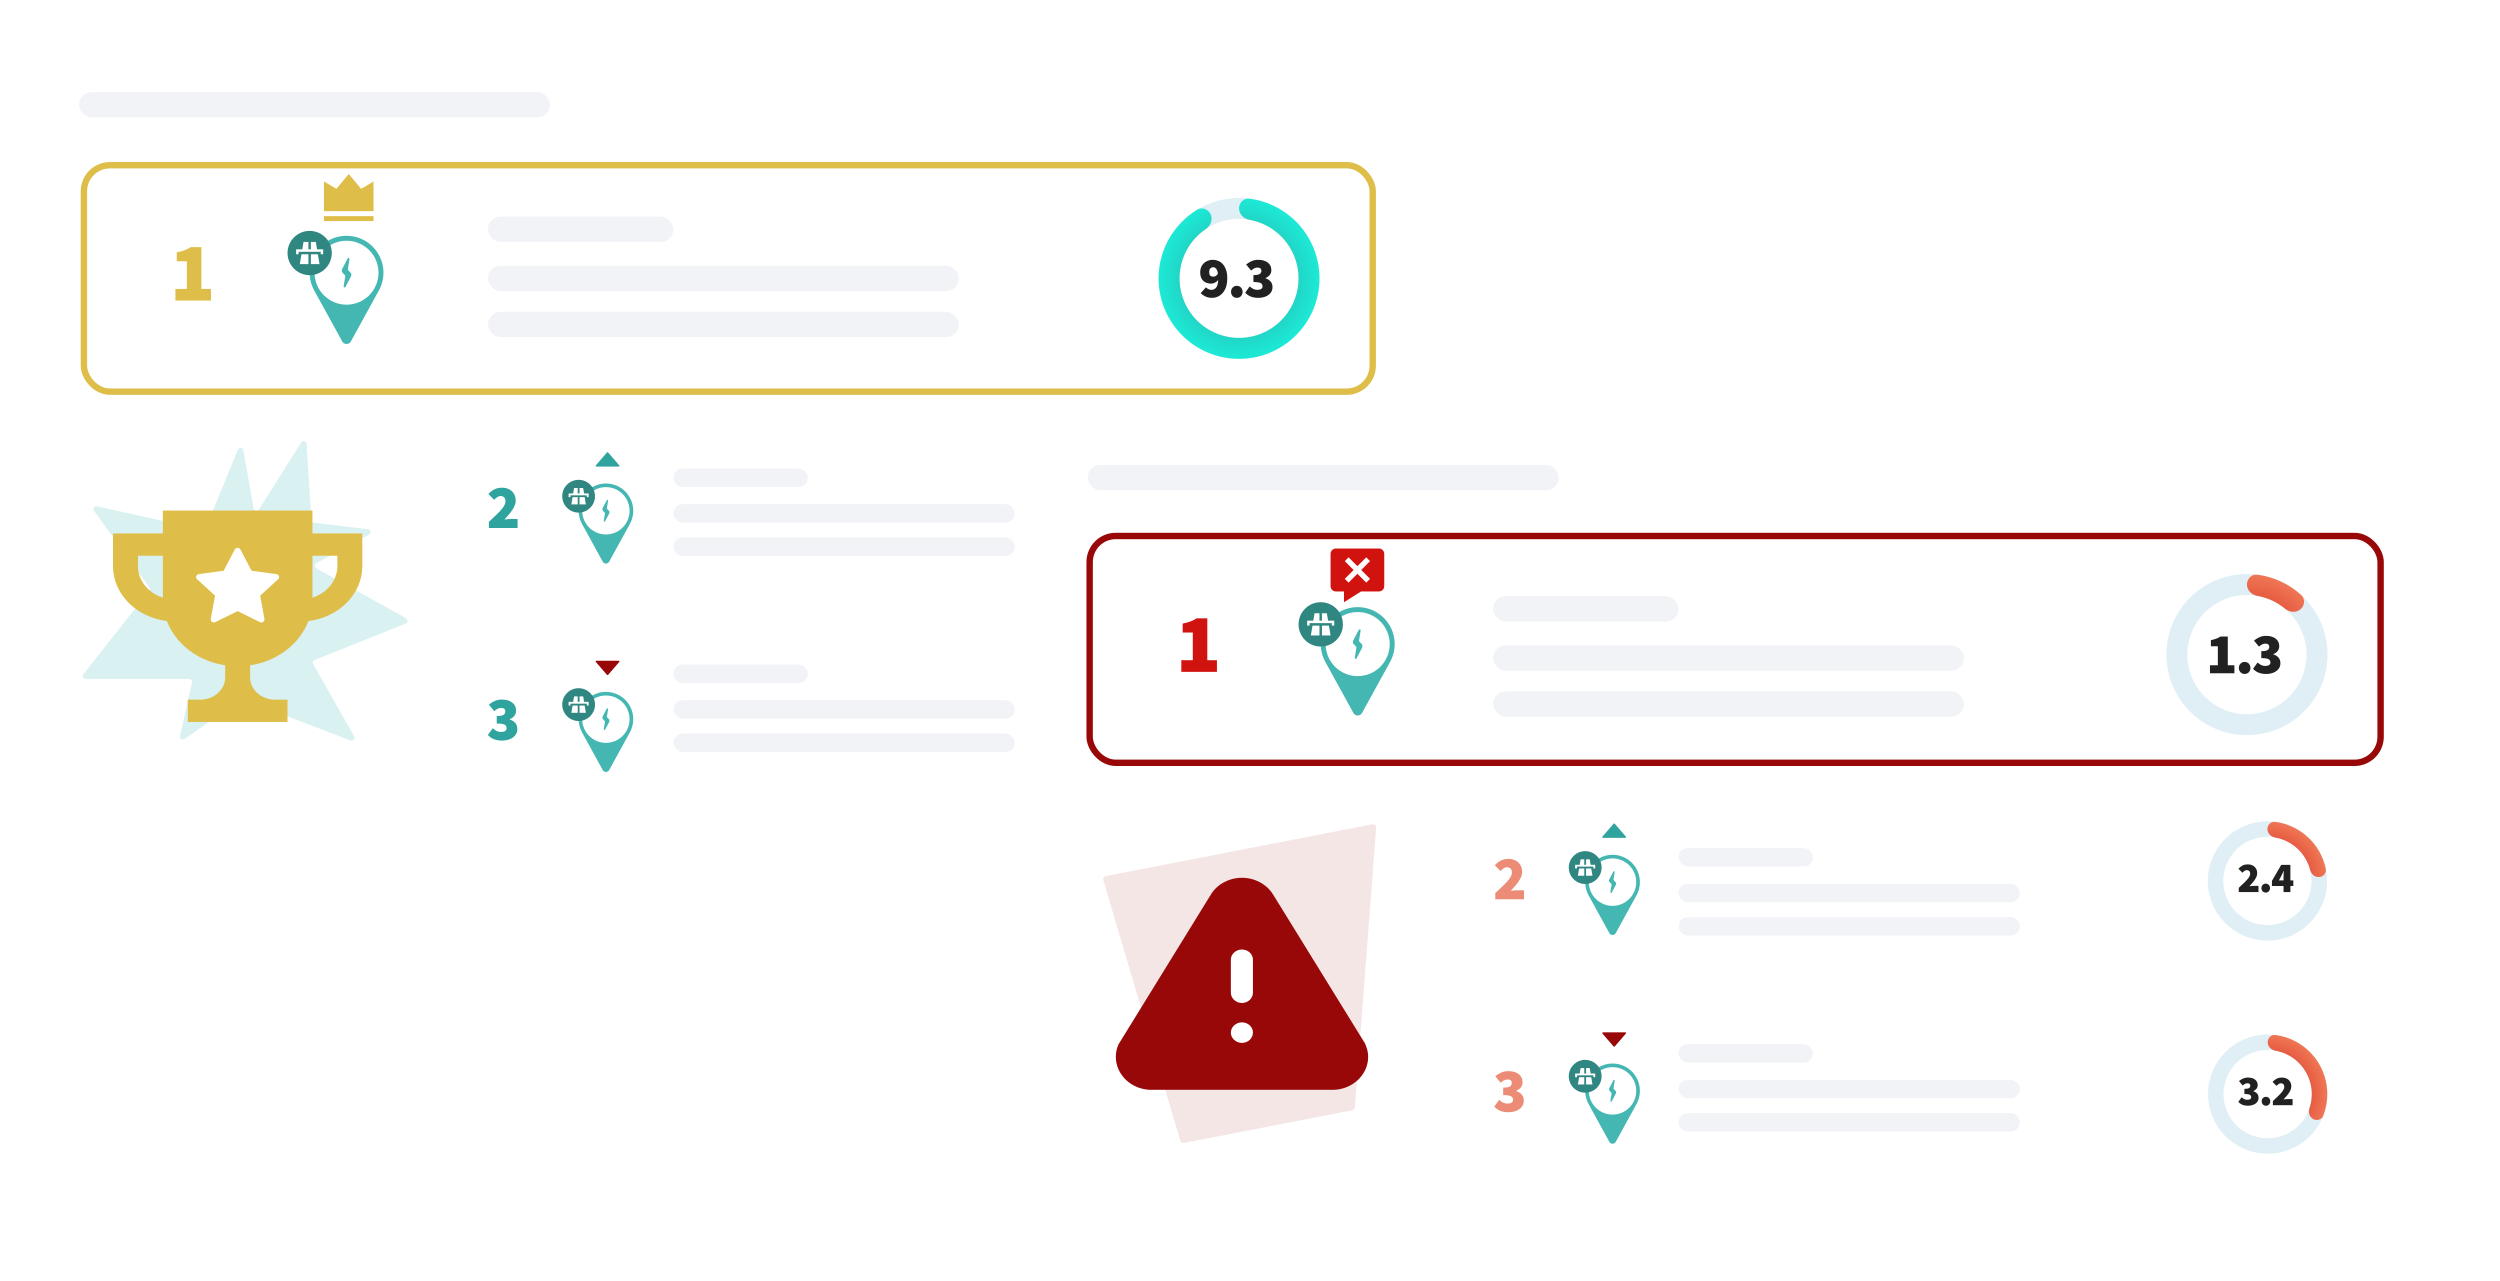 <svg width="570" height="292" viewBox="0 0 570 292" fill="none" xmlns="http://www.w3.org/2000/svg">
  <g filter="url(#filter0_d_4982_41142)">
    <rect width="336.627" height="192.358" rx="20.485" fill="white"/>
  </g>
  <rect x="19.134" y="37.67" width="293.846" height="51.629" rx="5.93" fill="white" stroke="#DEBD49" stroke-width="1.456"/>
  <rect x="95.117" y="96.64" width="218.588" height="39.294" rx="4.928" fill="white"/>
  <rect x="95.117" y="143.99" width="218.588" height="39.294" rx="4.928" fill="white"/>
  <path d="M275.705 62.083C275.705 62.487 275.797 62.755 275.981 62.887C276.175 63.019 276.39 63.085 276.627 63.085C276.829 63.085 277.023 63.028 277.207 62.913C277.401 62.799 277.563 62.619 277.695 62.373C277.634 61.977 277.541 61.679 277.418 61.477C277.304 61.266 277.172 61.121 277.023 61.042C276.882 60.963 276.742 60.923 276.601 60.923C276.364 60.923 276.153 61.007 275.968 61.173C275.793 61.34 275.705 61.644 275.705 62.083ZM276.364 67.909C275.775 67.909 275.261 67.804 274.822 67.593C274.391 67.373 274.035 67.127 273.754 66.855L274.94 65.51C275.072 65.651 275.256 65.783 275.494 65.906C275.731 66.029 275.968 66.09 276.206 66.09C276.619 66.09 276.97 65.928 277.26 65.602C277.55 65.269 277.713 64.68 277.748 63.836C277.546 64.109 277.291 64.315 276.983 64.456C276.676 64.596 276.408 64.666 276.179 64.666C275.705 64.666 275.274 64.579 274.887 64.403C274.51 64.218 274.206 63.937 273.978 63.559C273.758 63.173 273.648 62.681 273.648 62.083C273.648 61.485 273.78 60.976 274.044 60.554C274.307 60.123 274.659 59.798 275.098 59.578C275.538 59.35 276.021 59.236 276.548 59.236C276.952 59.236 277.348 59.315 277.735 59.473C278.121 59.623 278.468 59.864 278.776 60.198C279.092 60.532 279.343 60.967 279.527 61.503C279.721 62.03 279.817 62.672 279.817 63.428C279.817 64.438 279.655 65.277 279.33 65.945C279.004 66.604 278.578 67.096 278.051 67.421C277.524 67.747 276.961 67.909 276.364 67.909ZM281.993 67.909C281.615 67.909 281.298 67.777 281.044 67.514C280.798 67.241 280.675 66.916 280.675 66.538C280.675 66.152 280.798 65.826 281.044 65.563C281.298 65.299 281.615 65.167 281.993 65.167C282.379 65.167 282.696 65.299 282.942 65.563C283.188 65.826 283.311 66.152 283.311 66.538C283.311 66.916 283.188 67.241 282.942 67.514C282.696 67.777 282.379 67.909 281.993 67.909ZM286.887 67.909C286.21 67.909 285.622 67.804 285.121 67.593C284.629 67.382 284.224 67.092 283.908 66.723L284.936 65.299C285.191 65.537 285.464 65.73 285.754 65.879C286.052 66.02 286.351 66.09 286.65 66.09C287.019 66.09 287.313 66.024 287.533 65.892C287.753 65.761 287.863 65.563 287.863 65.299C287.863 65.088 287.81 64.908 287.704 64.759C287.599 64.609 287.397 64.495 287.098 64.416C286.808 64.337 286.369 64.297 285.78 64.297V62.716C286.483 62.716 286.962 62.632 287.217 62.465C287.471 62.289 287.599 62.057 287.599 61.767C287.599 61.257 287.309 61.002 286.729 61.002C286.457 61.002 286.206 61.059 285.978 61.173C285.758 61.288 285.516 61.459 285.253 61.688L284.119 60.317C284.532 59.974 284.958 59.71 285.398 59.526C285.846 59.333 286.325 59.236 286.834 59.236C287.757 59.236 288.491 59.442 289.036 59.855C289.589 60.26 289.866 60.84 289.866 61.595C289.866 62.404 289.418 63.006 288.522 63.401V63.454C288.996 63.594 289.383 63.832 289.682 64.166C289.98 64.5 290.13 64.93 290.13 65.457C290.13 65.985 289.98 66.433 289.682 66.802C289.383 67.162 288.987 67.439 288.495 67.632C288.003 67.817 287.467 67.909 286.887 67.909Z" fill="#212121"/>
  <path d="M300.841 63.478C300.841 73.606 292.63 81.816 282.502 81.816C272.374 81.816 264.164 73.606 264.164 63.478C264.164 53.35 272.374 45.14 282.502 45.14C292.63 45.14 300.841 53.35 300.841 63.478ZM268.931 63.478C268.931 70.973 275.007 77.049 282.502 77.049C289.997 77.049 296.073 70.973 296.073 63.478C296.073 55.983 289.997 49.907 282.502 49.907C275.007 49.907 268.931 55.983 268.931 63.478Z" fill="#E0EFF5"/>
  <path d="M282.502 47.523C282.502 46.207 283.574 45.124 284.879 45.294C288.545 45.773 292.001 47.353 294.775 49.852C298.143 52.886 300.269 57.059 300.741 61.568C301.213 66.076 299.999 70.599 297.332 74.265C294.666 77.93 290.737 80.479 286.302 81.418C281.868 82.357 277.243 81.621 273.319 79.351C269.395 77.081 266.452 73.439 265.056 69.126C263.659 64.814 263.91 60.137 265.759 55.998C267.282 52.589 269.801 49.744 272.957 47.819C274.081 47.134 275.5 47.69 276.034 48.893V48.893C276.568 50.097 276.009 51.489 274.917 52.225C272.825 53.635 271.154 55.61 270.112 57.943C268.743 61.005 268.558 64.466 269.591 67.658C270.624 70.849 272.803 73.545 275.706 75.225C278.61 76.904 282.033 77.449 285.314 76.754C288.596 76.059 291.504 74.173 293.477 71.46C295.45 68.748 296.349 65.4 295.999 62.064C295.65 58.728 294.077 55.639 291.585 53.394C289.687 51.685 287.358 50.557 284.874 50.116C283.578 49.886 282.502 48.84 282.502 47.523V47.523Z" fill="url(#paint0_angular_4982_41142)"/>
  <path d="M282.966 117.663C282.55 117.663 282.173 117.591 281.835 117.448C281.503 117.305 281.239 117.107 281.044 116.853C280.856 116.599 280.761 116.303 280.761 115.965C280.761 115.601 280.856 115.305 281.044 115.077C281.239 114.85 281.483 114.658 281.776 114.502V114.463C281.535 114.274 281.337 114.063 281.181 113.828C281.031 113.594 280.957 113.318 280.957 112.999C280.957 112.635 281.044 112.323 281.22 112.062C281.396 111.796 281.64 111.594 281.952 111.457C282.264 111.314 282.622 111.243 283.025 111.243C283.604 111.243 284.069 111.399 284.42 111.711C284.778 112.017 284.957 112.433 284.957 112.96C284.957 113.24 284.879 113.49 284.723 113.711C284.573 113.933 284.388 114.115 284.167 114.258V114.297C284.472 114.459 284.726 114.671 284.928 114.931C285.129 115.185 285.23 115.516 285.23 115.926C285.23 116.258 285.136 116.554 284.947 116.814C284.759 117.074 284.495 117.282 284.157 117.439C283.819 117.588 283.422 117.663 282.966 117.663ZM283.337 113.858C283.428 113.728 283.497 113.601 283.542 113.477C283.588 113.347 283.61 113.214 283.61 113.077C283.61 112.862 283.555 112.697 283.445 112.58C283.334 112.456 283.181 112.394 282.986 112.394C282.836 112.394 282.703 112.443 282.586 112.54C282.475 112.632 282.42 112.784 282.42 112.999C282.42 113.201 282.498 113.367 282.654 113.497C282.817 113.62 283.045 113.741 283.337 113.858ZM283.005 116.512C283.194 116.512 283.354 116.463 283.484 116.365C283.614 116.268 283.679 116.102 283.679 115.868C283.679 115.64 283.575 115.468 283.367 115.351C283.165 115.227 282.882 115.087 282.518 114.931C282.427 115.035 282.349 115.162 282.283 115.312C282.225 115.461 282.196 115.614 282.196 115.77C282.196 116.011 282.277 116.196 282.44 116.326C282.602 116.45 282.791 116.512 283.005 116.512ZM286.84 117.663C286.561 117.663 286.327 117.565 286.138 117.37C285.956 117.169 285.865 116.928 285.865 116.648C285.865 116.362 285.956 116.121 286.138 115.926C286.327 115.731 286.561 115.634 286.84 115.634C287.127 115.634 287.361 115.731 287.543 115.926C287.725 116.121 287.816 116.362 287.816 116.648C287.816 116.928 287.725 117.169 287.543 117.37C287.361 117.565 287.127 117.663 286.84 117.663ZM290.678 117.663C290.262 117.663 289.884 117.591 289.546 117.448C289.214 117.305 288.951 117.107 288.756 116.853C288.567 116.599 288.473 116.303 288.473 115.965C288.473 115.601 288.567 115.305 288.756 115.077C288.951 114.85 289.195 114.658 289.488 114.502V114.463C289.247 114.274 289.049 114.063 288.892 113.828C288.743 113.594 288.668 113.318 288.668 112.999C288.668 112.635 288.756 112.323 288.931 112.062C289.107 111.796 289.351 111.594 289.663 111.457C289.976 111.314 290.333 111.243 290.737 111.243C291.315 111.243 291.781 111.399 292.132 111.711C292.49 112.017 292.668 112.433 292.668 112.96C292.668 113.24 292.59 113.49 292.434 113.711C292.285 113.933 292.099 114.115 291.878 114.258V114.297C292.184 114.459 292.438 114.671 292.639 114.931C292.841 115.185 292.942 115.516 292.942 115.926C292.942 116.258 292.847 116.554 292.659 116.814C292.47 117.074 292.207 117.282 291.868 117.439C291.53 117.588 291.133 117.663 290.678 117.663ZM291.049 113.858C291.14 113.728 291.208 113.601 291.254 113.477C291.299 113.347 291.322 113.214 291.322 113.077C291.322 112.862 291.267 112.697 291.156 112.58C291.046 112.456 290.893 112.394 290.698 112.394C290.548 112.394 290.415 112.443 290.297 112.54C290.187 112.632 290.132 112.784 290.132 112.999C290.132 113.201 290.21 113.367 290.366 113.497C290.528 113.62 290.756 113.741 291.049 113.858ZM290.717 116.512C290.906 116.512 291.065 116.463 291.195 116.365C291.325 116.268 291.39 116.102 291.39 115.868C291.39 115.64 291.286 115.468 291.078 115.351C290.876 115.227 290.593 115.087 290.229 114.931C290.138 115.035 290.06 115.162 289.995 115.312C289.936 115.461 289.907 115.614 289.907 115.77C289.907 116.011 289.989 116.196 290.151 116.326C290.314 116.45 290.502 116.512 290.717 116.512Z" fill="#212121"/>
  <path d="M300.797 115.006C300.797 122.503 294.72 128.58 287.223 128.58C279.726 128.58 273.648 122.503 273.648 115.006C273.648 107.509 279.726 101.432 287.223 101.432C294.72 101.432 300.797 107.509 300.797 115.006ZM277.177 115.006C277.177 120.554 281.675 125.051 287.223 125.051C292.771 125.051 297.268 120.554 297.268 115.006C297.268 109.458 292.771 104.961 287.223 104.961C281.675 104.961 277.177 109.458 277.177 115.006Z" fill="#E0EFF5"/>
  <path d="M287.223 103.196C287.223 102.222 288.016 101.42 288.982 101.546C291.52 101.878 293.926 102.923 295.911 104.577C298.351 106.609 300 109.432 300.574 112.554C301.147 115.677 300.608 118.902 299.05 121.668C297.492 124.434 295.013 126.567 292.045 127.695C289.078 128.823 285.809 128.875 282.806 127.842C279.804 126.809 277.259 124.756 275.614 122.041C273.968 119.326 273.327 116.12 273.8 112.981C274.186 110.426 275.29 108.047 276.967 106.113C277.606 105.377 278.731 105.449 279.379 106.178V106.178C280.026 106.906 279.945 108.013 279.341 108.778C278.264 110.141 277.552 111.769 277.29 113.507C276.939 115.83 277.414 118.203 278.632 120.212C279.849 122.221 281.733 123.74 283.955 124.505C286.176 125.269 288.595 125.231 290.792 124.396C292.988 123.561 294.822 121.983 295.975 119.936C297.128 117.889 297.527 115.502 297.103 113.192C296.679 110.881 295.458 108.792 293.653 107.288C292.302 106.163 290.689 105.419 288.978 105.115C288.019 104.945 287.223 104.171 287.223 103.196V103.196Z" fill="url(#paint1_angular_4982_41142)"/>
  <path d="M283.006 166.183C282.589 166.183 282.212 166.112 281.874 165.969C281.542 165.826 281.279 165.627 281.083 165.374C280.895 165.12 280.8 164.824 280.8 164.486C280.8 164.121 280.895 163.826 281.083 163.598C281.279 163.37 281.522 163.178 281.815 163.022V162.983C281.574 162.795 281.376 162.583 281.22 162.349C281.07 162.115 280.996 161.838 280.996 161.52C280.996 161.155 281.083 160.843 281.259 160.583C281.435 160.316 281.679 160.115 281.991 159.978C282.303 159.835 282.661 159.763 283.064 159.763C283.643 159.763 284.108 159.919 284.459 160.232C284.817 160.537 284.996 160.954 284.996 161.481C284.996 161.76 284.918 162.011 284.762 162.232C284.612 162.453 284.427 162.635 284.206 162.778V162.817C284.511 162.98 284.765 163.191 284.967 163.451C285.168 163.705 285.269 164.037 285.269 164.447C285.269 164.778 285.175 165.074 284.986 165.335C284.798 165.595 284.534 165.803 284.196 165.959C283.858 166.109 283.461 166.183 283.006 166.183ZM283.376 162.378C283.467 162.248 283.536 162.121 283.581 161.998C283.627 161.868 283.65 161.734 283.65 161.598C283.65 161.383 283.594 161.217 283.484 161.1C283.373 160.976 283.22 160.915 283.025 160.915C282.875 160.915 282.742 160.963 282.625 161.061C282.514 161.152 282.459 161.305 282.459 161.52C282.459 161.721 282.537 161.887 282.693 162.017C282.856 162.141 283.084 162.261 283.376 162.378ZM283.045 165.032C283.233 165.032 283.393 164.983 283.523 164.886C283.653 164.788 283.718 164.622 283.718 164.388C283.718 164.161 283.614 163.988 283.406 163.871C283.204 163.747 282.921 163.608 282.557 163.451C282.466 163.556 282.388 163.682 282.323 163.832C282.264 163.982 282.235 164.134 282.235 164.291C282.235 164.531 282.316 164.717 282.479 164.847C282.641 164.97 282.83 165.032 283.045 165.032ZM286.879 166.183C286.6 166.183 286.366 166.086 286.177 165.891C285.995 165.689 285.904 165.448 285.904 165.169C285.904 164.883 285.995 164.642 286.177 164.447C286.366 164.252 286.6 164.154 286.879 164.154C287.166 164.154 287.4 164.252 287.582 164.447C287.764 164.642 287.855 164.883 287.855 165.169C287.855 165.448 287.764 165.689 287.582 165.891C287.4 166.086 287.166 166.183 286.879 166.183ZM290.834 163.334C290.691 163.334 290.548 163.377 290.405 163.461C290.262 163.539 290.141 163.673 290.044 163.861C290.089 164.148 290.154 164.369 290.239 164.525C290.33 164.681 290.431 164.788 290.541 164.847C290.652 164.905 290.756 164.935 290.854 164.935C291.029 164.935 291.182 164.873 291.312 164.749C291.449 164.626 291.517 164.401 291.517 164.076C291.517 163.777 291.446 163.578 291.303 163.481C291.166 163.383 291.01 163.334 290.834 163.334ZM290.893 166.183C290.593 166.183 290.301 166.128 290.015 166.018C289.728 165.901 289.468 165.718 289.234 165.471C289.006 165.224 288.821 164.905 288.678 164.515C288.541 164.118 288.473 163.64 288.473 163.081C288.473 162.333 288.593 161.715 288.834 161.227C289.075 160.733 289.39 160.365 289.78 160.124C290.171 159.884 290.587 159.763 291.029 159.763C291.472 159.763 291.852 159.841 292.171 159.997C292.496 160.154 292.76 160.336 292.961 160.544L292.083 161.539C291.986 161.429 291.849 161.331 291.673 161.246C291.498 161.155 291.322 161.11 291.146 161.11C290.847 161.11 290.59 161.233 290.376 161.481C290.161 161.721 290.037 162.154 290.005 162.778C290.154 162.577 290.343 162.424 290.571 162.32C290.805 162.216 291.003 162.164 291.166 162.164C291.517 162.164 291.833 162.232 292.112 162.368C292.399 162.499 292.623 162.707 292.786 162.993C292.955 163.273 293.039 163.634 293.039 164.076C293.039 164.518 292.942 164.899 292.747 165.218C292.551 165.53 292.291 165.77 291.966 165.94C291.641 166.102 291.283 166.183 290.893 166.183Z" fill="#212121"/>
  <path d="M300.836 163.527C300.836 171.024 294.759 177.102 287.262 177.102C279.765 177.102 273.688 171.024 273.688 163.527C273.688 156.031 279.765 149.953 287.262 149.953C294.759 149.953 300.836 156.031 300.836 163.527ZM277.216 163.527C277.216 169.075 281.714 173.573 287.262 173.573C292.81 173.573 297.307 169.075 297.307 163.527C297.307 157.98 292.81 153.482 287.262 153.482C281.714 153.482 277.216 157.98 277.216 163.527Z" fill="#E0EFF5"/>
  <path d="M287.262 151.718C287.262 150.743 288.055 149.941 289.021 150.068C291.491 150.39 293.836 151.388 295.791 152.967C298.206 154.918 299.879 157.637 300.532 160.672C301.185 163.706 300.779 166.873 299.38 169.644C297.981 172.415 295.675 174.623 292.845 175.9C290.016 177.177 286.834 177.446 283.831 176.661C280.828 175.877 278.184 174.086 276.341 171.589C274.497 169.091 273.565 166.038 273.7 162.936C273.81 160.426 274.613 158.007 276.005 155.942C276.549 155.133 277.676 155.069 278.406 155.714V155.714C279.137 156.359 279.191 157.468 278.684 158.3C277.806 159.74 277.3 161.386 277.226 163.09C277.126 165.385 277.816 167.645 279.18 169.493C280.544 171.341 282.5 172.666 284.723 173.247C286.946 173.827 289.3 173.629 291.394 172.684C293.488 171.739 295.194 170.105 296.229 168.054C297.265 166.003 297.566 163.66 297.082 161.414C296.599 159.168 295.361 157.156 293.574 155.713C292.247 154.641 290.678 153.931 289.017 153.637C288.058 153.466 287.262 152.692 287.262 151.718V151.718Z" fill="url(#paint2_angular_4982_41142)"/>
  <path d="M73.867 49.274H85.163V50.403H73.867V49.274ZM73.867 41.366L76.691 43.061L79.515 39.672L82.339 43.061L85.163 41.366V48.144H73.867V41.366Z" fill="#DEBD49"/>
  <path d="M141.196 106.109L138.663 103.171C138.59 103.087 138.451 103.087 138.378 103.171L135.844 106.109C135.75 106.219 135.835 106.379 135.987 106.379H141.054C141.206 106.379 141.291 106.219 141.196 106.109Z" fill="#2FA49F"/>
  <path d="M135.843 150.918L138.376 153.856C138.449 153.94 138.588 153.94 138.661 153.856L141.195 150.918C141.289 150.809 141.204 150.648 141.052 150.648L135.985 150.648C135.833 150.648 135.749 150.809 135.843 150.918Z" fill="#980808"/>
  <path d="M86.364 66.268C87.077 64.988 87.443 63.543 87.426 62.078C87.409 60.612 87.01 59.176 86.267 57.913C85.524 56.649 84.465 55.602 83.192 54.873C81.92 54.146 80.48 53.763 79.014 53.763C77.549 53.763 76.108 54.146 74.836 54.873C73.564 55.602 72.504 56.649 71.761 57.913C71.019 59.176 70.619 60.612 70.602 62.078C70.585 63.543 70.951 64.988 71.664 66.268L78.013 77.816C78.107 78.001 78.25 78.157 78.427 78.266C78.603 78.374 78.807 78.432 79.014 78.432C79.222 78.432 79.425 78.374 79.602 78.266C79.779 78.157 79.922 78.001 80.015 77.816L86.364 66.268Z" fill="#44B7B3"/>
  <path d="M79.01 69.469C83.036 69.469 86.301 66.204 86.301 62.178C86.301 58.151 83.036 54.887 79.01 54.887C74.983 54.887 71.719 58.151 71.719 62.178C71.719 66.204 74.983 69.469 79.01 69.469Z" fill="white"/>
  <path d="M78.775 65.4L80.048 62.96L80.064 62.926V62.912C80.072 62.897 80.079 62.881 80.084 62.864V62.836C80.085 62.828 80.085 62.82 80.084 62.811C80.085 62.799 80.085 62.787 80.084 62.775C80.084 62.775 80.084 62.761 80.084 62.755C80.087 62.737 80.087 62.719 80.084 62.702V62.685C80.085 62.665 80.085 62.646 80.084 62.626C80.085 62.602 80.085 62.578 80.084 62.553C80.083 62.548 80.083 62.542 80.084 62.536V62.486C80.084 62.486 80.084 62.486 80.084 62.469C80.085 62.452 80.085 62.435 80.084 62.419C80.084 62.419 80.084 62.419 80.084 62.419L80.062 62.368C80.053 62.351 80.044 62.334 80.034 62.318V62.318L80 62.264C79.988 62.246 79.974 62.229 79.958 62.214V62.214L79.91 62.163L79.296 61.496L79.689 59.037C79.689 58.985 79.67 58.935 79.637 58.895C79.604 58.855 79.558 58.828 79.507 58.818C79.456 58.808 79.404 58.816 79.358 58.84C79.312 58.865 79.277 58.905 79.257 58.953L77.984 61.395L77.967 61.426V61.443C77.959 61.458 77.952 61.474 77.947 61.49V61.516C77.946 61.524 77.946 61.532 77.947 61.541C77.946 61.554 77.946 61.567 77.947 61.58C77.947 61.58 77.947 61.58 77.947 61.597C77.945 61.615 77.945 61.633 77.947 61.65V61.667C77.946 61.688 77.946 61.708 77.947 61.729C77.946 61.752 77.946 61.776 77.947 61.799C77.949 61.804 77.949 61.81 77.947 61.816V61.869C77.947 61.869 77.947 61.869 77.947 61.886C77.946 61.903 77.946 61.919 77.947 61.936V61.936C77.947 61.956 77.947 61.973 77.97 61.99C77.978 62.008 77.987 62.026 77.998 62.043L78.031 62.096C78.043 62.116 78.057 62.134 78.073 62.149C78.088 62.167 78.104 62.183 78.121 62.197L78.735 62.856L78.343 65.318C78.343 65.378 78.366 65.435 78.408 65.477C78.451 65.519 78.508 65.543 78.567 65.543C78.612 65.543 78.656 65.529 78.693 65.503C78.73 65.478 78.759 65.442 78.775 65.4V65.4Z" fill="#44B7B3"/>
  <path d="M70.602 62.738C73.39 62.738 75.65 60.478 75.65 57.69C75.65 54.903 73.39 52.643 70.602 52.643C67.815 52.643 65.555 54.903 65.555 57.69C65.555 60.478 67.815 62.738 70.602 62.738Z" fill="#308681"/>
  <path d="M68.359 60.215H70.322V57.972H68.732L68.359 60.215Z" fill="white"/>
  <path d="M70.883 57.972V60.215H72.846L72.473 57.972H70.883Z" fill="white"/>
  <path d="M72.283 56.849L72.002 55.167H70.881V56.849H70.32V55.167H69.198L68.918 56.849H67.516V57.971H68.076V57.41H73.124V57.971H73.685V56.849H72.283Z" fill="white"/>
  <path d="M143.597 119.49C144.125 118.542 144.396 117.473 144.384 116.388C144.371 115.303 144.075 114.241 143.526 113.305C142.976 112.37 142.191 111.594 141.25 111.056C140.308 110.517 139.242 110.233 138.157 110.233C137.072 110.233 136.006 110.517 135.064 111.056C134.123 111.594 133.338 112.37 132.788 113.305C132.239 114.241 131.943 115.303 131.93 116.388C131.918 117.473 132.189 118.542 132.716 119.49L137.416 128.038C137.485 128.175 137.591 128.29 137.722 128.371C137.853 128.451 138.003 128.494 138.157 128.494C138.311 128.494 138.461 128.451 138.592 128.371C138.723 128.29 138.829 128.175 138.898 128.038L143.597 119.49Z" fill="#44B7B3"/>
  <path d="M138.147 121.858C141.128 121.858 143.544 119.442 143.544 116.461C143.544 113.481 141.128 111.064 138.147 111.064C135.166 111.064 132.75 113.481 132.75 116.461C132.75 119.442 135.166 121.858 138.147 121.858Z" fill="white"/>
  <path d="M137.973 118.845L138.916 117.039L138.928 117.014V117.004C138.934 116.992 138.939 116.98 138.943 116.968V116.948C138.944 116.941 138.944 116.935 138.943 116.929C138.943 116.92 138.943 116.911 138.943 116.902C138.943 116.902 138.943 116.892 138.943 116.887C138.945 116.874 138.945 116.861 138.943 116.848V116.836C138.944 116.821 138.944 116.806 138.943 116.792C138.944 116.774 138.944 116.756 138.943 116.738C138.942 116.734 138.942 116.73 138.943 116.725V116.688C138.943 116.688 138.943 116.688 138.943 116.676C138.944 116.663 138.944 116.651 138.943 116.638C138.943 116.638 138.943 116.638 138.943 116.638L138.926 116.601C138.92 116.588 138.913 116.576 138.905 116.564V116.564L138.88 116.524C138.871 116.511 138.861 116.498 138.849 116.487V116.487L138.814 116.449L138.359 115.955L138.65 114.135C138.65 114.097 138.636 114.059 138.612 114.03C138.587 114 138.553 113.98 138.516 113.973C138.478 113.965 138.439 113.971 138.405 113.99C138.371 114.008 138.345 114.037 138.33 114.073L137.388 115.881L137.375 115.903V115.916C137.369 115.927 137.364 115.939 137.361 115.951V115.97C137.36 115.976 137.36 115.982 137.361 115.989C137.36 115.998 137.36 116.008 137.361 116.018C137.361 116.018 137.361 116.018 137.361 116.03C137.359 116.043 137.359 116.056 137.361 116.07V116.082C137.36 116.097 137.36 116.112 137.361 116.128C137.36 116.145 137.36 116.162 137.361 116.18C137.362 116.184 137.362 116.188 137.361 116.192V116.231C137.361 116.231 137.361 116.231 137.361 116.244C137.36 116.256 137.36 116.269 137.361 116.281V116.281C137.361 116.296 137.361 116.308 137.377 116.321C137.384 116.334 137.391 116.347 137.398 116.36L137.423 116.4C137.432 116.414 137.442 116.427 137.454 116.439C137.465 116.452 137.477 116.464 137.49 116.474L137.944 116.962L137.654 118.785C137.654 118.829 137.671 118.871 137.702 118.902C137.733 118.933 137.776 118.951 137.82 118.951C137.853 118.951 137.885 118.941 137.913 118.922C137.94 118.903 137.961 118.876 137.973 118.845V118.845Z" fill="#44B7B3"/>
  <path d="M131.924 116.876C133.987 116.876 135.66 115.203 135.66 113.14C135.66 111.076 133.987 109.403 131.924 109.403C129.86 109.403 128.188 111.076 128.188 113.14C128.188 115.203 129.86 116.876 131.924 116.876Z" fill="#308681"/>
  <path d="M130.266 115.007H131.719V113.347H130.542L130.266 115.007Z" fill="white"/>
  <path d="M132.125 113.347V115.007H133.578L133.302 113.347H132.125Z" fill="white"/>
  <path d="M133.169 112.517L132.962 111.271H132.132V112.517H131.716V111.271H130.886L130.678 112.517H129.641V113.347H130.056V112.932H133.792V113.347H134.207V112.517H133.169Z" fill="white"/>
  <path d="M143.597 167.001C144.125 166.053 144.396 164.984 144.384 163.899C144.371 162.814 144.075 161.751 143.526 160.816C142.976 159.881 142.191 159.105 141.25 158.566C140.308 158.028 139.242 157.744 138.157 157.744C137.072 157.744 136.006 158.028 135.064 158.566C134.123 159.105 133.338 159.881 132.788 160.816C132.239 161.751 131.943 162.814 131.93 163.899C131.918 164.984 132.189 166.053 132.716 167.001L137.416 175.549C137.485 175.686 137.591 175.801 137.722 175.882C137.853 175.962 138.003 176.005 138.157 176.005C138.311 176.005 138.461 175.962 138.592 175.882C138.723 175.801 138.829 175.686 138.898 175.549L143.597 167.001Z" fill="#44B7B3"/>
  <path d="M138.147 169.369C141.128 169.369 143.544 166.953 143.544 163.972C143.544 160.991 141.128 158.575 138.147 158.575C135.166 158.575 132.75 160.991 132.75 163.972C132.75 166.953 135.166 169.369 138.147 169.369Z" fill="white"/>
  <path d="M137.973 166.357L138.916 164.551L138.928 164.526V164.515C138.934 164.504 138.939 164.492 138.943 164.48V164.459C138.944 164.453 138.944 164.447 138.943 164.441C138.943 164.432 138.943 164.423 138.943 164.414C138.943 164.414 138.943 164.403 138.943 164.399C138.945 164.386 138.945 164.373 138.943 164.36V164.347C138.944 164.333 138.944 164.318 138.943 164.304C138.944 164.286 138.944 164.268 138.943 164.25C138.942 164.246 138.942 164.241 138.943 164.237V164.2C138.943 164.2 138.943 164.2 138.943 164.187C138.944 164.175 138.944 164.162 138.943 164.15C138.943 164.15 138.943 164.15 138.943 164.15L138.926 164.113C138.92 164.1 138.913 164.087 138.905 164.075V164.075L138.88 164.036C138.871 164.022 138.861 164.01 138.849 163.999V163.999L138.814 163.961L138.359 163.467L138.65 161.647C138.65 161.608 138.636 161.571 138.612 161.542C138.587 161.512 138.553 161.492 138.516 161.485C138.478 161.477 138.439 161.483 138.405 161.501C138.371 161.52 138.345 161.549 138.33 161.584L137.388 163.392L137.375 163.415V163.428C137.369 163.439 137.364 163.451 137.361 163.463V163.482C137.36 163.488 137.36 163.494 137.361 163.5C137.36 163.51 137.36 163.52 137.361 163.529C137.361 163.529 137.361 163.529 137.361 163.542C137.359 163.555 137.359 163.568 137.361 163.581V163.594C137.36 163.609 137.36 163.624 137.361 163.639C137.36 163.657 137.36 163.674 137.361 163.691C137.362 163.695 137.362 163.7 137.361 163.704V163.743C137.361 163.743 137.361 163.743 137.361 163.756C137.36 163.768 137.36 163.781 137.361 163.793V163.793C137.361 163.808 137.361 163.82 137.377 163.832C137.384 163.846 137.391 163.859 137.398 163.872L137.423 163.911C137.432 163.926 137.442 163.939 137.454 163.951C137.465 163.964 137.477 163.975 137.49 163.986L137.944 164.474L137.654 166.296C137.654 166.34 137.671 166.383 137.702 166.414C137.733 166.445 137.776 166.462 137.82 166.462C137.853 166.462 137.885 166.452 137.913 166.433C137.94 166.415 137.961 166.388 137.973 166.357V166.357Z" fill="#44B7B3"/>
  <path d="M131.924 164.387C133.987 164.387 135.66 162.714 135.66 160.65C135.66 158.587 133.987 156.914 131.924 156.914C129.86 156.914 128.188 158.587 128.188 160.65C128.188 162.714 129.86 164.387 131.924 164.387Z" fill="#308681"/>
  <path d="M130.266 162.518H131.719V160.857H130.542L130.266 162.518Z" fill="white"/>
  <path d="M132.125 160.857V162.518H133.578L133.302 160.857H132.125Z" fill="white"/>
  <path d="M133.169 160.028L132.962 158.782H132.132V160.028H131.716V158.782H130.886L130.678 160.028H129.641V160.858H130.056V160.443H133.792V160.858H134.207V160.028H133.169Z" fill="white"/>
  <path d="M39.994 68.527V65.877H42.607V59.576H40.302V57.54C40.993 57.399 41.582 57.239 42.069 57.06C42.556 56.868 43.029 56.631 43.49 56.349H45.911V65.877H48.1V68.527H39.994Z" fill="#DEBD49"/>
  <path d="M111.465 120.379V118.985C112.176 118.331 112.816 117.725 113.385 117.166C113.963 116.606 114.418 116.09 114.749 115.616C115.081 115.142 115.247 114.701 115.247 114.293C115.247 113.886 115.143 113.587 114.934 113.398C114.735 113.199 114.47 113.099 114.138 113.099C113.844 113.099 113.579 113.189 113.342 113.369C113.105 113.54 112.877 113.734 112.659 113.952L111.351 112.644C111.825 112.142 112.299 111.777 112.773 111.549C113.247 111.312 113.816 111.194 114.479 111.194C115.086 111.194 115.622 111.317 116.086 111.563C116.551 111.8 116.915 112.142 117.181 112.587C117.446 113.033 117.579 113.554 117.579 114.151C117.579 114.635 117.446 115.128 117.181 115.63C116.925 116.132 116.598 116.625 116.2 117.109C115.802 117.583 115.399 118.028 114.991 118.445C115.219 118.417 115.475 118.393 115.759 118.374C116.053 118.346 116.299 118.331 116.498 118.331H118.006V120.379H111.465Z" fill="#2FA49F"/>
  <path d="M114.451 168.854C113.721 168.854 113.086 168.74 112.546 168.513C112.015 168.285 111.579 167.973 111.237 167.575L112.347 166.039C112.621 166.295 112.915 166.503 113.228 166.665C113.55 166.816 113.873 166.892 114.195 166.892C114.593 166.892 114.911 166.821 115.148 166.679C115.385 166.537 115.503 166.323 115.503 166.039C115.503 165.811 115.446 165.617 115.332 165.456C115.219 165.295 115.001 165.172 114.678 165.086C114.366 165.001 113.892 164.958 113.257 164.958V163.252C114.015 163.252 114.531 163.162 114.806 162.982C115.081 162.792 115.219 162.541 115.219 162.228C115.219 161.679 114.906 161.404 114.28 161.404C113.986 161.404 113.716 161.465 113.47 161.589C113.233 161.712 112.972 161.897 112.688 162.143L111.465 160.664C111.911 160.295 112.37 160.01 112.844 159.811C113.328 159.603 113.844 159.498 114.394 159.498C115.389 159.498 116.181 159.721 116.769 160.167C117.366 160.603 117.664 161.228 117.664 162.044C117.664 162.916 117.181 163.565 116.214 163.991V164.048C116.726 164.2 117.143 164.456 117.465 164.816C117.788 165.176 117.949 165.641 117.949 166.21C117.949 166.778 117.788 167.262 117.465 167.66C117.143 168.048 116.716 168.347 116.186 168.556C115.655 168.755 115.077 168.854 114.451 168.854Z" fill="#2FA49F"/>
  <path d="M46.952 120.372L54.221 102.529C54.473 101.911 55.377 102.007 55.494 102.665L57.83 115.904C57.935 116.503 58.724 116.658 59.049 116.143L68.674 100.868C69.018 100.321 69.861 100.536 69.902 101.181L71.002 118.567C71.022 118.887 71.269 119.148 71.588 119.186L83.888 120.645C84.533 120.721 84.698 121.582 84.127 121.891L72.103 128.413C71.641 128.663 71.638 129.325 72.097 129.58L92.592 140.966C93.082 141.238 93.036 141.958 92.516 142.166L71.746 150.474C71.371 150.624 71.215 151.07 71.414 151.421L80.754 167.876C81.062 168.419 80.521 169.049 79.938 168.827L55.423 159.488C55.216 159.41 54.984 159.438 54.803 159.565L42.074 168.498C41.576 168.847 40.909 168.401 41.042 167.807L43.774 155.618C43.867 155.202 43.551 154.807 43.125 154.807H19.515C18.959 154.807 18.648 154.165 18.993 153.728L34.026 134.701C34.211 134.467 34.218 134.139 34.043 133.898L21.445 116.489C21.086 115.993 21.53 115.317 22.128 115.449L46.191 120.771C46.508 120.841 46.829 120.672 46.952 120.372Z" fill="#D9F1F1"/>
  <rect x="43.383" y="123.285" width="21.292" height="20.704" fill="white"/>
  <path fill-rule="evenodd" clip-rule="evenodd" d="M71.234 116.404V121.635H82.601V129.087C82.601 135.492 77.23 140.75 70.313 141.597C69.322 144.191 67.564 146.498 65.225 148.274C62.886 150.051 60.053 151.23 57.025 151.688V154.453C57.025 155.798 57.624 157.088 58.69 158.04C59.756 158.991 61.201 159.526 62.709 159.526H65.55V164.599H42.816V159.526H45.658C47.165 159.526 48.611 158.991 49.677 158.04C50.743 157.088 51.342 155.798 51.342 154.453V151.688C48.314 151.23 45.481 150.051 43.142 148.275C40.803 146.499 39.045 144.192 38.053 141.597C31.137 140.75 25.766 135.492 25.766 129.087V121.635H37.133V116.404H71.234ZM31.449 126.708V129.087C31.451 130.66 31.998 132.194 33.016 133.479C34.034 134.763 35.472 135.735 37.133 136.26V126.708H31.449ZM75.35 133.48C76.368 132.195 76.915 130.661 76.918 129.087V126.703H71.234V136.266C72.895 135.738 74.333 134.765 75.35 133.48ZM57.357 130.125L63.036 130.901C63.428 130.956 63.7 131.297 63.64 131.665C63.618 131.812 63.544 131.947 63.432 132.05L59.323 135.816L60.294 141.135C60.361 141.501 60.099 141.848 59.71 141.911C59.556 141.936 59.394 141.913 59.256 141.844L54.176 139.333L49.096 141.844C48.978 141.902 48.845 141.929 48.711 141.92C48.578 141.911 48.45 141.867 48.342 141.793C48.234 141.719 48.15 141.619 48.1 141.502C48.05 141.386 48.035 141.259 48.058 141.135L49.029 135.816L44.92 132.05C44.784 131.925 44.706 131.754 44.703 131.576C44.701 131.397 44.774 131.225 44.906 131.097C45.016 130.992 45.159 130.922 45.316 130.901L50.995 130.125L53.534 125.286C53.711 124.954 54.14 124.817 54.493 124.981C54.634 125.046 54.748 125.154 54.818 125.286L57.357 130.125Z" fill="#DEBD49"/>
  <g filter="url(#filter1_d_4982_41142)">
    <rect x="231.375" y="89.827" width="331.183" height="194.173" rx="20.24" fill="white"/>
  </g>
  <rect x="248.44" y="122.205" width="294.338" height="51.715" rx="5.94" fill="white" stroke="#980808" stroke-width="1.458"/>
  <rect x="324.555" y="181.271" width="218.955" height="39.36" rx="4.936" fill="white"/>
  <rect x="324.555" y="228.702" width="218.955" height="39.36" rx="4.936" fill="white"/>
  <path d="M503.871 153.505V151.683H505.667V147.352H504.083V145.953C504.558 145.856 504.963 145.746 505.297 145.622C505.632 145.49 505.958 145.328 506.274 145.134H507.938V151.683H509.443V153.505H503.871ZM511.781 153.663C511.402 153.663 511.085 153.531 510.83 153.267C510.584 152.994 510.46 152.669 510.46 152.29C510.46 151.903 510.584 151.577 510.83 151.313C511.085 151.049 511.402 150.917 511.781 150.917C512.168 150.917 512.485 151.049 512.731 151.313C512.978 151.577 513.101 151.903 513.101 152.29C513.101 152.669 512.978 152.994 512.731 153.267C512.485 153.531 512.168 153.663 511.781 153.663ZM516.683 153.663C516.006 153.663 515.416 153.558 514.914 153.346C514.421 153.135 514.016 152.845 513.699 152.475L514.729 151.049C514.985 151.287 515.257 151.48 515.548 151.63C515.847 151.771 516.146 151.841 516.446 151.841C516.815 151.841 517.11 151.775 517.33 151.643C517.55 151.511 517.66 151.313 517.66 151.049C517.66 150.838 517.608 150.657 517.502 150.508C517.396 150.358 517.194 150.244 516.895 150.164C516.604 150.085 516.164 150.046 515.574 150.046V148.461C516.278 148.461 516.758 148.378 517.013 148.21C517.269 148.034 517.396 147.801 517.396 147.511C517.396 147 517.106 146.745 516.525 146.745C516.252 146.745 516.001 146.802 515.772 146.916C515.552 147.031 515.31 147.202 515.046 147.431L513.911 146.058C514.324 145.715 514.751 145.451 515.191 145.266C515.64 145.072 516.12 144.975 516.631 144.975C517.555 144.975 518.29 145.182 518.836 145.596C519.39 146.001 519.667 146.582 519.667 147.339C519.667 148.149 519.218 148.752 518.321 149.148V149.201C518.796 149.341 519.183 149.579 519.483 149.914C519.782 150.248 519.931 150.679 519.931 151.207C519.931 151.736 519.782 152.185 519.483 152.554C519.183 152.915 518.787 153.192 518.294 153.386C517.801 153.571 517.264 153.663 516.683 153.663Z" fill="#212121"/>
  <path d="M530.675 149.246C530.675 159.391 522.451 167.615 512.306 167.615C502.162 167.615 493.938 159.391 493.938 149.246C493.938 139.101 502.162 130.877 512.306 130.877C522.451 130.877 530.675 139.101 530.675 149.246ZM498.713 149.246C498.713 156.753 504.799 162.839 512.306 162.839C519.814 162.839 525.9 156.753 525.9 149.246C525.9 141.738 519.814 135.652 512.306 135.652C504.799 135.652 498.713 141.738 498.713 149.246Z" fill="#E0EFF5"/>
  <path d="M512.306 133.265C512.306 131.946 513.38 130.861 514.687 131.032C516.533 131.273 518.335 131.794 520.032 132.581C521.729 133.367 523.292 134.407 524.668 135.659C525.644 136.546 525.509 138.067 524.503 138.919V138.919C523.496 139.771 522.001 139.626 520.986 138.784C520.086 138.037 519.091 137.408 518.024 136.913C516.957 136.419 515.833 136.066 514.682 135.861C513.383 135.631 512.306 134.583 512.306 133.265V133.265Z" fill="url(#paint3_angular_4982_41142)"/>
  <path d="M510.438 203.391V202.433C510.926 201.983 511.366 201.566 511.757 201.182C512.155 200.797 512.467 200.442 512.695 200.117C512.923 199.791 513.038 199.488 513.038 199.208C513.038 198.927 512.966 198.722 512.823 198.592C512.686 198.455 512.503 198.387 512.275 198.387C512.073 198.387 511.891 198.449 511.728 198.572C511.565 198.69 511.409 198.823 511.259 198.973L510.36 198.074C510.685 197.729 511.011 197.478 511.337 197.321C511.663 197.158 512.054 197.077 512.51 197.077C512.927 197.077 513.295 197.162 513.614 197.331C513.933 197.494 514.184 197.729 514.367 198.035C514.549 198.341 514.64 198.699 514.64 199.11C514.64 199.442 514.549 199.781 514.367 200.126C514.191 200.472 513.966 200.81 513.692 201.143C513.419 201.469 513.142 201.775 512.862 202.061C513.018 202.042 513.194 202.026 513.389 202.013C513.591 201.993 513.761 201.983 513.898 201.983H514.934V203.391H510.438ZM516.586 203.508C516.305 203.508 516.071 203.41 515.882 203.215C515.7 203.013 515.608 202.772 515.608 202.491C515.608 202.205 515.7 201.964 515.882 201.768C516.071 201.573 516.305 201.475 516.586 201.475C516.872 201.475 517.107 201.573 517.289 201.768C517.472 201.964 517.563 202.205 517.563 202.491C517.563 202.772 517.472 203.013 517.289 203.215C517.107 203.41 516.872 203.508 516.586 203.508ZM519.589 200.732H520.645V200.029C520.645 199.82 520.651 199.576 520.664 199.296C520.684 199.015 520.697 198.771 520.703 198.563H520.664C520.586 198.745 520.505 198.931 520.42 199.12C520.335 199.302 520.247 199.488 520.156 199.677L519.589 200.732ZM520.645 203.391V202.003H518.006V200.83L520.117 197.194H522.208V200.732H522.873V202.003H522.208V203.391H520.645Z" fill="#212121"/>
  <path d="M530.569 200.861C530.569 208.37 524.482 214.458 516.972 214.458C509.463 214.458 503.375 208.37 503.375 200.861C503.375 193.351 509.463 187.264 516.972 187.264C524.482 187.264 530.569 193.351 530.569 200.861ZM506.91 200.861C506.91 206.418 511.415 210.923 516.972 210.923C522.529 210.923 527.034 206.418 527.034 200.861C527.034 195.304 522.529 190.798 516.972 190.798C511.415 190.798 506.91 195.304 506.91 200.861Z" fill="#E0EFF5"/>
  <path d="M516.972 189.031C516.972 188.055 517.767 187.252 518.735 187.378C521.518 187.742 524.137 188.962 526.217 190.89C528.297 192.819 529.71 195.338 530.283 198.086C530.482 199.042 529.741 199.895 528.768 199.969V199.969C527.795 200.042 526.961 199.306 526.719 198.36C526.242 196.501 525.239 194.804 523.814 193.482C522.388 192.161 520.62 191.289 518.73 190.953C517.769 190.783 516.972 190.007 516.972 189.031V189.031Z" fill="url(#paint4_angular_4982_41142)"/>
  <path d="M512.545 252.108C512.043 252.108 511.607 252.03 511.235 251.874C510.87 251.718 510.571 251.503 510.336 251.229L511.098 250.173C511.287 250.349 511.489 250.493 511.704 250.603C511.926 250.708 512.147 250.76 512.369 250.76C512.643 250.76 512.861 250.711 513.024 250.613C513.187 250.515 513.268 250.369 513.268 250.173C513.268 250.017 513.229 249.883 513.151 249.773C513.073 249.662 512.923 249.577 512.701 249.519C512.486 249.46 512.16 249.431 511.724 249.431V248.258C512.245 248.258 512.6 248.196 512.789 248.072C512.978 247.942 513.073 247.769 513.073 247.554C513.073 247.176 512.858 246.987 512.428 246.987C512.226 246.987 512.04 247.03 511.871 247.114C511.708 247.199 511.528 247.326 511.333 247.495L510.492 246.479C510.799 246.225 511.115 246.029 511.44 245.893C511.773 245.749 512.128 245.678 512.506 245.678C513.19 245.678 513.734 245.831 514.138 246.137C514.548 246.437 514.754 246.867 514.754 247.427C514.754 248.026 514.421 248.473 513.757 248.766V248.805C514.109 248.909 514.395 249.085 514.617 249.333C514.838 249.58 514.949 249.9 514.949 250.291C514.949 250.682 514.838 251.014 514.617 251.288C514.395 251.555 514.102 251.76 513.737 251.903C513.372 252.04 512.975 252.108 512.545 252.108ZM516.64 252.108C516.36 252.108 516.126 252.011 515.937 251.815C515.754 251.613 515.663 251.372 515.663 251.092C515.663 250.805 515.754 250.564 515.937 250.369C516.126 250.173 516.36 250.076 516.64 250.076C516.927 250.076 517.162 250.173 517.344 250.369C517.526 250.564 517.618 250.805 517.618 251.092C517.618 251.372 517.526 251.613 517.344 251.815C517.162 252.011 516.927 252.108 516.64 252.108ZM518.217 251.991V251.033C518.706 250.584 519.145 250.167 519.536 249.782C519.934 249.398 520.247 249.043 520.475 248.717C520.703 248.391 520.817 248.088 520.817 247.808C520.817 247.528 520.745 247.323 520.602 247.192C520.465 247.056 520.282 246.987 520.054 246.987C519.852 246.987 519.67 247.049 519.507 247.173C519.344 247.29 519.188 247.424 519.038 247.574L518.139 246.674C518.465 246.329 518.79 246.078 519.116 245.922C519.442 245.759 519.833 245.678 520.289 245.678C520.706 245.678 521.074 245.762 521.393 245.932C521.713 246.095 521.963 246.329 522.146 246.635C522.328 246.942 522.42 247.3 522.42 247.71C522.42 248.043 522.328 248.382 522.146 248.727C521.97 249.072 521.745 249.411 521.472 249.743C521.198 250.069 520.921 250.375 520.641 250.662C520.797 250.642 520.973 250.626 521.169 250.613C521.371 250.594 521.54 250.584 521.677 250.584H522.713V251.991H518.217Z" fill="#212121"/>
  <path d="M530.624 249.461C530.624 256.971 524.536 263.058 517.027 263.058C509.517 263.058 503.43 256.971 503.43 249.461C503.43 241.952 509.517 235.864 517.027 235.864C524.536 235.864 530.624 241.952 530.624 249.461ZM506.965 249.461C506.965 255.019 511.47 259.524 517.027 259.524C522.584 259.524 527.089 255.019 527.089 249.461C527.089 243.904 522.584 239.399 517.027 239.399C511.47 239.399 506.965 243.904 506.965 249.461Z" fill="#E0EFF5"/>
  <path d="M517.027 237.632C517.027 236.656 517.821 235.852 518.789 235.979C520.533 236.207 522.222 236.772 523.759 237.648C525.811 238.817 527.522 240.5 528.725 242.531C529.929 244.563 530.582 246.872 530.622 249.233C530.652 251.003 530.336 252.755 529.698 254.394C529.344 255.303 528.257 255.614 527.401 255.145V255.145C526.545 254.676 526.248 253.604 526.56 252.68C526.927 251.593 527.107 250.448 527.088 249.292C527.058 247.545 526.575 245.836 525.684 244.333C524.794 242.83 523.527 241.584 522.009 240.719C521.005 240.147 519.914 239.754 518.785 239.554C517.824 239.383 517.027 238.608 517.027 237.632V237.632Z" fill="url(#paint5_angular_4982_41142)"/>
  <path d="M370.713 190.759L368.176 187.816C368.103 187.732 367.963 187.732 367.89 187.816L365.352 190.759C365.258 190.868 365.343 191.029 365.495 191.029H370.57C370.723 191.029 370.808 190.868 370.713 190.759Z" fill="#2FA49F"/>
  <path d="M365.349 235.643L367.887 238.585C367.96 238.669 368.099 238.669 368.173 238.585L370.71 235.643C370.805 235.533 370.72 235.372 370.568 235.372L365.492 235.372C365.34 235.372 365.255 235.533 365.349 235.643Z" fill="#980808"/>
  <path d="M316.922 150.951C317.636 149.669 318.003 148.222 317.986 146.754C317.969 145.286 317.568 143.847 316.824 142.582C316.081 141.316 315.019 140.267 313.745 139.538C312.47 138.808 311.028 138.425 309.56 138.425C308.091 138.425 306.649 138.808 305.374 139.538C304.1 140.267 303.039 141.316 302.295 142.582C301.551 143.847 301.15 145.286 301.133 146.754C301.116 148.222 301.483 149.669 302.197 150.951L308.557 162.518C308.651 162.704 308.794 162.86 308.971 162.969C309.148 163.078 309.352 163.135 309.56 163.135C309.767 163.135 309.971 163.078 310.148 162.969C310.325 162.86 310.469 162.704 310.562 162.518L316.922 150.951Z" fill="#44B7B3"/>
  <path d="M309.553 154.156C313.587 154.156 316.856 150.886 316.856 146.853C316.856 142.82 313.587 139.55 309.553 139.55C305.52 139.55 302.25 142.82 302.25 146.853C302.25 150.886 305.52 154.156 309.553 154.156Z" fill="white"/>
  <path d="M309.315 150.079L310.59 147.636L310.607 147.602V147.588C310.615 147.573 310.621 147.557 310.627 147.54V147.512C310.628 147.504 310.628 147.495 310.627 147.487C310.628 147.475 310.628 147.462 310.627 147.45C310.627 147.45 310.627 147.436 310.627 147.431C310.63 147.413 310.63 147.395 310.627 147.377V147.36C310.628 147.341 310.628 147.321 310.627 147.301C310.628 147.277 310.628 147.253 310.627 147.228C310.625 147.223 310.625 147.217 310.627 147.212V147.161C310.627 147.161 310.627 147.161 310.627 147.144C310.628 147.127 310.628 147.11 310.627 147.094C310.627 147.094 310.627 147.094 310.627 147.094L310.604 147.043C310.596 147.026 310.587 147.009 310.576 146.992V146.992L310.543 146.939C310.53 146.921 310.516 146.904 310.5 146.889V146.889L310.453 146.838L309.837 146.169L310.231 143.706C310.23 143.654 310.212 143.604 310.179 143.564C310.146 143.524 310.1 143.497 310.049 143.487C309.998 143.477 309.945 143.485 309.899 143.509C309.854 143.534 309.818 143.574 309.798 143.622L308.523 146.068L308.506 146.099V146.116C308.498 146.131 308.491 146.147 308.486 146.164V146.189C308.485 146.197 308.485 146.206 308.486 146.214C308.485 146.227 308.485 146.241 308.486 146.254C308.486 146.254 308.486 146.254 308.486 146.271C308.484 146.288 308.484 146.306 308.486 146.324V146.341C308.485 146.361 308.485 146.382 308.486 146.403C308.485 146.426 308.485 146.449 308.486 146.473C308.488 146.478 308.488 146.484 308.486 146.49V146.543C308.486 146.543 308.486 146.543 308.486 146.56C308.485 146.577 308.485 146.594 308.486 146.61V146.61C308.486 146.63 308.486 146.647 308.509 146.664C308.517 146.682 308.527 146.7 308.537 146.717L308.571 146.771C308.582 146.79 308.596 146.808 308.613 146.824C308.627 146.841 308.643 146.857 308.661 146.872L309.276 147.532L308.882 149.998C308.882 150.058 308.906 150.115 308.948 150.157C308.99 150.199 309.048 150.223 309.107 150.223C309.152 150.223 309.196 150.209 309.233 150.184C309.271 150.158 309.299 150.122 309.315 150.079V150.079Z" fill="#44B7B3"/>
  <path d="M301.126 147.415C303.919 147.415 306.182 145.151 306.182 142.359C306.182 139.566 303.919 137.303 301.126 137.303C298.334 137.303 296.07 139.566 296.07 142.359C296.07 145.151 298.334 147.415 301.126 147.415Z" fill="#308681"/>
  <path d="M298.875 144.887H300.841V142.64H299.249L298.875 144.887Z" fill="white"/>
  <path d="M301.406 142.64V144.887H303.372L302.999 142.64H301.406Z" fill="white"/>
  <path d="M302.806 141.516L302.526 139.831H301.402V141.516H300.84V139.831H299.717L299.436 141.516H298.031V142.64H298.593V142.078H303.649V142.64H304.211V141.516H302.806Z" fill="white"/>
  <path d="M373.109 204.16C373.638 203.211 373.909 202.14 373.897 201.053C373.884 199.966 373.588 198.902 373.037 197.965C372.487 197.028 371.701 196.251 370.757 195.711C369.814 195.172 368.746 194.888 367.66 194.888C366.573 194.888 365.505 195.172 364.562 195.711C363.618 196.251 362.833 197.028 362.282 197.965C361.731 198.902 361.435 199.966 361.422 201.053C361.41 202.14 361.681 203.211 362.21 204.16L366.917 212.722C366.987 212.86 367.093 212.975 367.224 213.056C367.355 213.136 367.506 213.179 367.66 213.179C367.813 213.179 367.964 213.136 368.095 213.056C368.226 212.975 368.332 212.86 368.402 212.722L373.109 204.16Z" fill="#44B7B3"/>
  <path d="M367.656 206.533C370.642 206.533 373.062 204.112 373.062 201.127C373.062 198.141 370.642 195.721 367.656 195.721C364.67 195.721 362.25 198.141 362.25 201.127C362.25 204.112 364.67 206.533 367.656 206.533Z" fill="white"/>
  <path d="M367.482 203.516L368.426 201.707L368.438 201.682V201.672C368.444 201.66 368.449 201.649 368.453 201.636V201.616C368.454 201.609 368.454 201.603 368.453 201.597C368.454 201.588 368.454 201.579 368.453 201.57C368.453 201.57 368.453 201.56 368.453 201.555C368.455 201.542 368.455 201.529 368.453 201.516V201.503C368.454 201.489 368.454 201.474 368.453 201.46C368.454 201.442 368.454 201.424 368.453 201.406C368.452 201.402 368.452 201.397 368.453 201.393V201.356C368.453 201.356 368.453 201.356 368.453 201.343C368.454 201.331 368.454 201.318 368.453 201.306C368.453 201.306 368.453 201.306 368.453 201.306L368.436 201.268C368.43 201.256 368.423 201.243 368.416 201.231V201.231L368.391 201.192C368.382 201.178 368.371 201.166 368.359 201.154V201.154L368.324 201.117L367.869 200.622L368.16 198.798C368.16 198.76 368.146 198.723 368.122 198.693C368.097 198.663 368.063 198.643 368.025 198.636C367.988 198.629 367.948 198.634 367.915 198.653C367.881 198.671 367.854 198.7 367.84 198.736L366.896 200.547L366.883 200.57V200.582C366.877 200.594 366.872 200.605 366.869 200.618V200.636C366.868 200.643 366.868 200.649 366.869 200.655C366.868 200.665 366.868 200.674 366.869 200.684C366.869 200.684 366.869 200.684 366.869 200.697C366.867 200.71 366.867 200.723 366.869 200.736V200.749C366.868 200.764 366.868 200.779 366.869 200.794C366.868 200.812 366.868 200.829 366.869 200.846C366.87 200.85 366.87 200.855 366.869 200.859V200.898C366.869 200.898 366.869 200.898 366.869 200.911C366.868 200.923 366.868 200.936 366.869 200.948V200.948C366.869 200.963 366.869 200.975 366.885 200.988C366.891 201.001 366.898 201.015 366.906 201.027L366.931 201.067C366.94 201.081 366.95 201.095 366.962 201.106C366.973 201.119 366.985 201.131 366.998 201.142L367.453 201.63L367.162 203.456C367.162 203.5 367.179 203.542 367.211 203.573C367.242 203.605 367.284 203.622 367.328 203.622C367.362 203.622 367.394 203.612 367.422 203.593C367.449 203.574 367.47 203.547 367.482 203.516V203.516Z" fill="#44B7B3"/>
  <path d="M361.422 201.543C363.489 201.543 365.165 199.867 365.165 197.8C365.165 195.733 363.489 194.058 361.422 194.058C359.355 194.058 357.68 195.733 357.68 197.8C357.68 199.867 359.355 201.543 361.422 201.543Z" fill="#308681"/>
  <path d="M359.758 199.67H361.213V198.007H360.034L359.758 199.67Z" fill="white"/>
  <path d="M361.625 198.007V199.67H363.08L362.804 198.007H361.625Z" fill="white"/>
  <path d="M362.667 197.176L362.46 195.929H361.628V197.176H361.212V195.929H360.38L360.172 197.176H359.133V198.008H359.549V197.592H363.291V198.008H363.707V197.176H362.667Z" fill="white"/>
  <path d="M373.109 251.751C373.638 250.801 373.909 249.73 373.897 248.644C373.884 247.557 373.588 246.493 373.037 245.556C372.487 244.619 371.701 243.842 370.757 243.302C369.814 242.762 368.746 242.479 367.66 242.479C366.573 242.479 365.505 242.762 364.562 243.302C363.618 243.842 362.833 244.619 362.282 245.556C361.731 246.493 361.435 247.557 361.422 248.644C361.41 249.73 361.681 250.801 362.21 251.751L366.917 260.313C366.987 260.45 367.093 260.566 367.224 260.646C367.355 260.727 367.506 260.77 367.66 260.77C367.813 260.77 367.964 260.727 368.095 260.646C368.226 260.566 368.332 260.45 368.402 260.313L373.109 251.751Z" fill="#44B7B3"/>
  <path d="M367.656 254.124C370.642 254.124 373.062 251.704 373.062 248.718C373.062 245.733 370.642 243.312 367.656 243.312C364.67 243.312 362.25 245.733 362.25 248.718C362.25 251.704 364.67 254.124 367.656 254.124Z" fill="white"/>
  <path d="M367.482 251.107L368.426 249.298L368.438 249.273V249.263C368.444 249.251 368.449 249.239 368.453 249.227V249.206C368.454 249.2 368.454 249.194 368.453 249.188C368.454 249.179 368.454 249.17 368.453 249.161C368.453 249.161 368.453 249.15 368.453 249.146C368.455 249.133 368.455 249.12 368.453 249.107V249.094C368.454 249.08 368.454 249.065 368.453 249.051C368.454 249.033 368.454 249.014 368.453 248.996C368.452 248.992 368.452 248.988 368.453 248.984V248.947C368.453 248.947 368.453 248.947 368.453 248.934C368.454 248.922 368.454 248.909 368.453 248.897C368.453 248.897 368.453 248.897 368.453 248.897L368.436 248.859C368.43 248.846 368.423 248.834 368.416 248.822V248.822L368.391 248.782C368.382 248.769 368.371 248.756 368.359 248.745V248.745L368.324 248.707L367.869 248.213L368.16 246.389C368.16 246.351 368.146 246.313 368.122 246.284C368.097 246.254 368.063 246.234 368.025 246.227C367.988 246.219 367.948 246.225 367.915 246.244C367.881 246.262 367.854 246.291 367.84 246.327L366.896 248.138L366.883 248.161V248.173C366.877 248.184 366.872 248.196 366.869 248.208V248.227C366.868 248.233 366.868 248.24 366.869 248.246C366.868 248.256 366.868 248.265 366.869 248.275C366.869 248.275 366.869 248.275 366.869 248.287C366.867 248.301 366.867 248.314 366.869 248.327V248.339C366.868 248.355 366.868 248.37 366.869 248.385C366.868 248.403 366.868 248.42 366.869 248.437C366.87 248.441 366.87 248.446 366.869 248.45V248.489C366.869 248.489 366.869 248.489 366.869 248.502C366.868 248.514 366.868 248.527 366.869 248.539V248.539C366.869 248.554 366.869 248.566 366.885 248.579C366.891 248.592 366.898 248.605 366.906 248.618L366.931 248.658C366.94 248.672 366.95 248.685 366.962 248.697C366.973 248.71 366.985 248.722 366.998 248.732L367.453 249.221L367.162 251.047C367.162 251.091 367.179 251.133 367.211 251.164C367.242 251.195 367.284 251.213 367.328 251.213C367.362 251.213 367.394 251.203 367.422 251.184C367.449 251.165 367.47 251.138 367.482 251.107V251.107Z" fill="#44B7B3"/>
  <path d="M361.422 249.134C363.489 249.134 365.165 247.458 365.165 245.391C365.165 243.324 363.489 241.648 361.422 241.648C359.355 241.648 357.68 243.324 357.68 245.391C357.68 247.458 359.355 249.134 361.422 249.134Z" fill="#308681"/>
  <path d="M359.758 247.263H361.213V245.6H360.034L359.758 247.263Z" fill="white"/>
  <path d="M361.625 245.6V247.263H363.08L362.804 245.6H361.625Z" fill="white"/>
  <path d="M362.667 244.767L362.46 243.52H361.628V244.767H361.212V243.52H360.38L360.172 244.767H359.133V245.599H359.549V245.183H363.291V245.599H363.707V244.767H362.667Z" fill="white"/>
  <path d="M269.34 153.184V150.528H271.957V144.217H269.648V142.178C270.341 142.037 270.931 141.876 271.418 141.697C271.906 141.504 272.38 141.267 272.842 140.985H275.266V150.528H277.46V153.184H269.34Z" fill="#D11310"/>
  <path d="M340.927 205.028V203.633C341.639 202.977 342.28 202.37 342.85 201.81C343.429 201.249 343.884 200.732 344.217 200.257C344.549 199.782 344.715 199.341 344.715 198.933C344.715 198.524 344.611 198.225 344.402 198.035C344.203 197.836 343.937 197.736 343.604 197.736C343.31 197.736 343.044 197.826 342.807 198.007C342.569 198.178 342.342 198.372 342.123 198.591L340.813 197.28C341.288 196.777 341.762 196.412 342.237 196.184C342.712 195.946 343.282 195.828 343.946 195.828C344.554 195.828 345.09 195.951 345.556 196.198C346.021 196.435 346.386 196.777 346.652 197.223C346.918 197.67 347.051 198.192 347.051 198.79C347.051 199.274 346.918 199.768 346.652 200.271C346.396 200.775 346.068 201.268 345.67 201.753C345.271 202.227 344.867 202.674 344.459 203.091C344.687 203.063 344.943 203.039 345.228 203.02C345.522 202.992 345.769 202.977 345.969 202.977H347.478V205.028H340.927Z" fill="#ED8C76"/>
  <path d="M343.918 253.585C343.187 253.585 342.55 253.471 342.009 253.243C341.477 253.015 341.041 252.702 340.699 252.303L341.81 250.765C342.085 251.021 342.38 251.23 342.693 251.392C343.016 251.544 343.339 251.62 343.661 251.62C344.06 251.62 344.378 251.548 344.616 251.406C344.853 251.263 344.972 251.05 344.972 250.765C344.972 250.537 344.915 250.342 344.801 250.181C344.687 250.02 344.468 249.896 344.146 249.811C343.832 249.725 343.357 249.683 342.721 249.683V247.973C343.481 247.973 343.998 247.883 344.274 247.703C344.549 247.513 344.687 247.261 344.687 246.948C344.687 246.397 344.373 246.122 343.747 246.122C343.452 246.122 343.182 246.184 342.935 246.307C342.698 246.431 342.436 246.616 342.152 246.863L340.927 245.381C341.373 245.011 341.834 244.726 342.308 244.527C342.793 244.318 343.31 244.213 343.861 244.213C344.858 244.213 345.651 244.437 346.239 244.883C346.837 245.32 347.136 245.946 347.136 246.763C347.136 247.636 346.652 248.287 345.684 248.714V248.771C346.196 248.923 346.614 249.179 346.937 249.54C347.26 249.901 347.421 250.366 347.421 250.936C347.421 251.506 347.26 251.99 346.937 252.389C346.614 252.778 346.187 253.077 345.655 253.286C345.124 253.485 344.544 253.585 343.918 253.585Z" fill="#ED8C76"/>
  <path d="M314.387 125.061H304.592C303.916 125.061 303.367 125.608 303.367 126.28V133.636C303.367 134.308 303.916 134.856 304.592 134.856H306.428V137.304L310.316 134.856H314.387C315.062 134.856 315.611 134.308 315.611 133.636V126.28C315.61 125.956 315.481 125.646 315.251 125.417C315.021 125.188 314.711 125.06 314.387 125.061ZM312.371 131.974L311.505 132.84L309.489 130.824L307.473 132.84L306.608 131.974L308.623 129.958L306.608 127.942L307.473 127.076L309.489 129.092L311.505 127.076L312.371 127.942L310.355 129.958L312.371 131.974Z" fill="#D11310"/>
  <path d="M312.975 187.919L252.048 199.76C251.662 199.835 251.424 200.227 251.536 200.604L269.118 260.137C269.216 260.467 269.548 260.668 269.885 260.603L308.366 253.124C308.66 253.066 308.88 252.819 308.903 252.52L313.768 188.624C313.801 188.185 313.408 187.835 312.975 187.919Z" fill="#F5E6E6"/>
  <rect x="272.539" y="214.634" width="21.328" height="24.014" fill="white"/>
  <path d="M279.226 201.08C283.138 199.055 288.113 200.386 290.299 204.005L311.209 237.889C311.669 238.901 311.871 239.723 311.928 240.577C312.043 242.573 311.295 244.514 309.829 246.007C308.362 247.495 306.377 248.373 304.22 248.479H262.113C261.221 248.429 260.329 248.24 259.495 247.947C255.325 246.377 253.311 241.959 255.008 238.129L276.062 203.981C276.781 202.781 277.874 201.746 279.226 201.08ZM283.166 233.096C281.786 233.096 280.635 234.16 280.635 235.441C280.635 236.715 281.786 237.783 283.166 237.783C284.547 237.783 285.669 236.715 285.669 235.411C285.669 234.136 284.547 233.096 283.166 233.096ZM283.166 216.49C281.786 216.49 280.635 217.526 280.635 218.806V226.335C280.635 227.613 281.786 228.68 283.166 228.68C284.547 228.68 285.669 227.613 285.669 226.335V218.806C285.669 217.526 284.547 216.49 283.166 216.49Z" fill="#980808"/>
  <rect x="111.25" y="49.382" width="42.289" height="5.785" rx="2.892" fill="#F2F3F6"/>
  <rect x="340.414" y="135.934" width="42.289" height="5.785" rx="2.892" fill="#F2F3F6"/>
  <rect x="153.539" y="106.828" width="30.651" height="4.193" rx="2.096" fill="#F2F3F6"/>
  <rect x="382.703" y="193.38" width="30.651" height="4.193" rx="2.096" fill="#F2F3F6"/>
  <rect x="153.539" y="151.523" width="30.651" height="4.193" rx="2.096" fill="#F2F3F6"/>
  <rect x="382.703" y="238.075" width="30.651" height="4.193" rx="2.096" fill="#F2F3F6"/>
  <rect x="111.25" y="60.592" width="107.391" height="5.785" rx="2.892" fill="#F2F3F6"/>
  <rect x="18" y="21" width="107.391" height="5.785" rx="2.892" fill="#F2F3F6"/>
  <rect x="248" y="106" width="107.391" height="5.785" rx="2.892" fill="#F2F3F6"/>
  <rect x="340.414" y="147.145" width="107.391" height="5.785" rx="2.892" fill="#F2F3F6"/>
  <rect x="153.539" y="114.953" width="77.836" height="4.193" rx="2.096" fill="#F2F3F6"/>
  <rect x="382.703" y="201.506" width="77.836" height="4.193" rx="2.096" fill="#F2F3F6"/>
  <rect x="153.539" y="159.648" width="77.836" height="4.193" rx="2.096" fill="#F2F3F6"/>
  <rect x="382.703" y="246.201" width="77.836" height="4.193" rx="2.096" fill="#F2F3F6"/>
  <rect x="111.25" y="71.076" width="107.391" height="5.785" rx="2.892" fill="#F2F3F6"/>
  <rect x="340.414" y="157.629" width="107.391" height="5.785" rx="2.892" fill="#F2F3F6"/>
  <rect x="153.539" y="122.552" width="77.836" height="4.193" rx="2.096" fill="#F2F3F6"/>
  <rect x="382.703" y="209.104" width="77.836" height="4.193" rx="2.096" fill="#F2F3F6"/>
  <rect x="153.539" y="167.247" width="77.836" height="4.193" rx="2.096" fill="#F2F3F6"/>
  <rect x="382.703" y="253.799" width="77.836" height="4.193" rx="2.096" fill="#F2F3F6"/>
  <defs>
    <filter id="filter0_d_4982_41142" x="0" y="0" width="343.884" height="199.617" filterUnits="userSpaceOnUse" color-interpolation-filters="sRGB">
      <feFlood flood-opacity="0" result="BackgroundImageFix"/>
      <feColorMatrix in="SourceAlpha" type="matrix" values="0 0 0 0 0 0 0 0 0 0 0 0 0 0 0 0 0 0 127 0" result="hardAlpha"/>
      <feOffset dx="3.629" dy="3.629"/>
      <feGaussianBlur stdDeviation="1.815"/>
      <feComposite in2="hardAlpha" operator="out"/>
      <feColorMatrix type="matrix" values="0 0 0 0 0 0 0 0 0 0 0 0 0 0 0 0 0 0 0.1 0"/>
      <feBlend mode="normal" in2="BackgroundImageFix" result="effect1_dropShadow_4982_41142"/>
      <feBlend mode="normal" in="SourceGraphic" in2="effect1_dropShadow_4982_41142" result="shape"/>
    </filter>
    <filter id="filter1_d_4982_41142" x="231.375" y="89.827" width="338.438" height="201.432" filterUnits="userSpaceOnUse" color-interpolation-filters="sRGB">
      <feFlood flood-opacity="0" result="BackgroundImageFix"/>
      <feColorMatrix in="SourceAlpha" type="matrix" values="0 0 0 0 0 0 0 0 0 0 0 0 0 0 0 0 0 0 127 0" result="hardAlpha"/>
      <feOffset dx="3.629" dy="3.629"/>
      <feGaussianBlur stdDeviation="1.815"/>
      <feComposite in2="hardAlpha" operator="out"/>
      <feColorMatrix type="matrix" values="0 0 0 0 0 0 0 0 0 0 0 0 0 0 0 0 0 0 0.1 0"/>
      <feBlend mode="normal" in2="BackgroundImageFix" result="effect1_dropShadow_4982_41142"/>
      <feBlend mode="normal" in="SourceGraphic" in2="effect1_dropShadow_4982_41142" result="shape"/>
    </filter>
    <radialGradient id="paint0_angular_4982_41142" cx="0" cy="0" r="1" gradientUnits="userSpaceOnUse" gradientTransform="translate(282.502 63.478) rotate(-90) scale(18.338)">
      <stop stop-color="#309C99"/>
      <stop offset="1" stop-color="#1CEAD6"/>
    </radialGradient>
    <radialGradient id="paint1_angular_4982_41142" cx="0" cy="0" r="1" gradientUnits="userSpaceOnUse" gradientTransform="translate(287.223 115.006) rotate(-90) scale(13.574)">
      <stop stop-color="#309C99"/>
      <stop offset="1" stop-color="#1CEAD6"/>
    </radialGradient>
    <radialGradient id="paint2_angular_4982_41142" cx="0" cy="0" r="1" gradientUnits="userSpaceOnUse" gradientTransform="translate(287.262 163.527) rotate(-90) scale(13.574)">
      <stop stop-color="#309C99"/>
      <stop offset="1" stop-color="#1CEAD6"/>
    </radialGradient>
    <radialGradient id="paint3_angular_4982_41142" cx="0" cy="0" r="1" gradientUnits="userSpaceOnUse" gradientTransform="translate(512.306 149.246) rotate(-90) scale(18.369)">
      <stop stop-color="#CF0E0C"/>
      <stop offset="1" stop-color="#EF7755"/>
    </radialGradient>
    <radialGradient id="paint4_angular_4982_41142" cx="0" cy="0" r="1" gradientUnits="userSpaceOnUse" gradientTransform="translate(516.972 200.861) rotate(-90) scale(13.597)">
      <stop stop-color="#CF0E0C"/>
      <stop offset="1" stop-color="#EF7755"/>
    </radialGradient>
    <radialGradient id="paint5_angular_4982_41142" cx="0" cy="0" r="1" gradientUnits="userSpaceOnUse" gradientTransform="translate(517.027 249.461) rotate(-90) scale(13.597)">
      <stop stop-color="#CF0E0C"/>
      <stop offset="1" stop-color="#EF7755"/>
    </radialGradient>
  </defs>
</svg>

